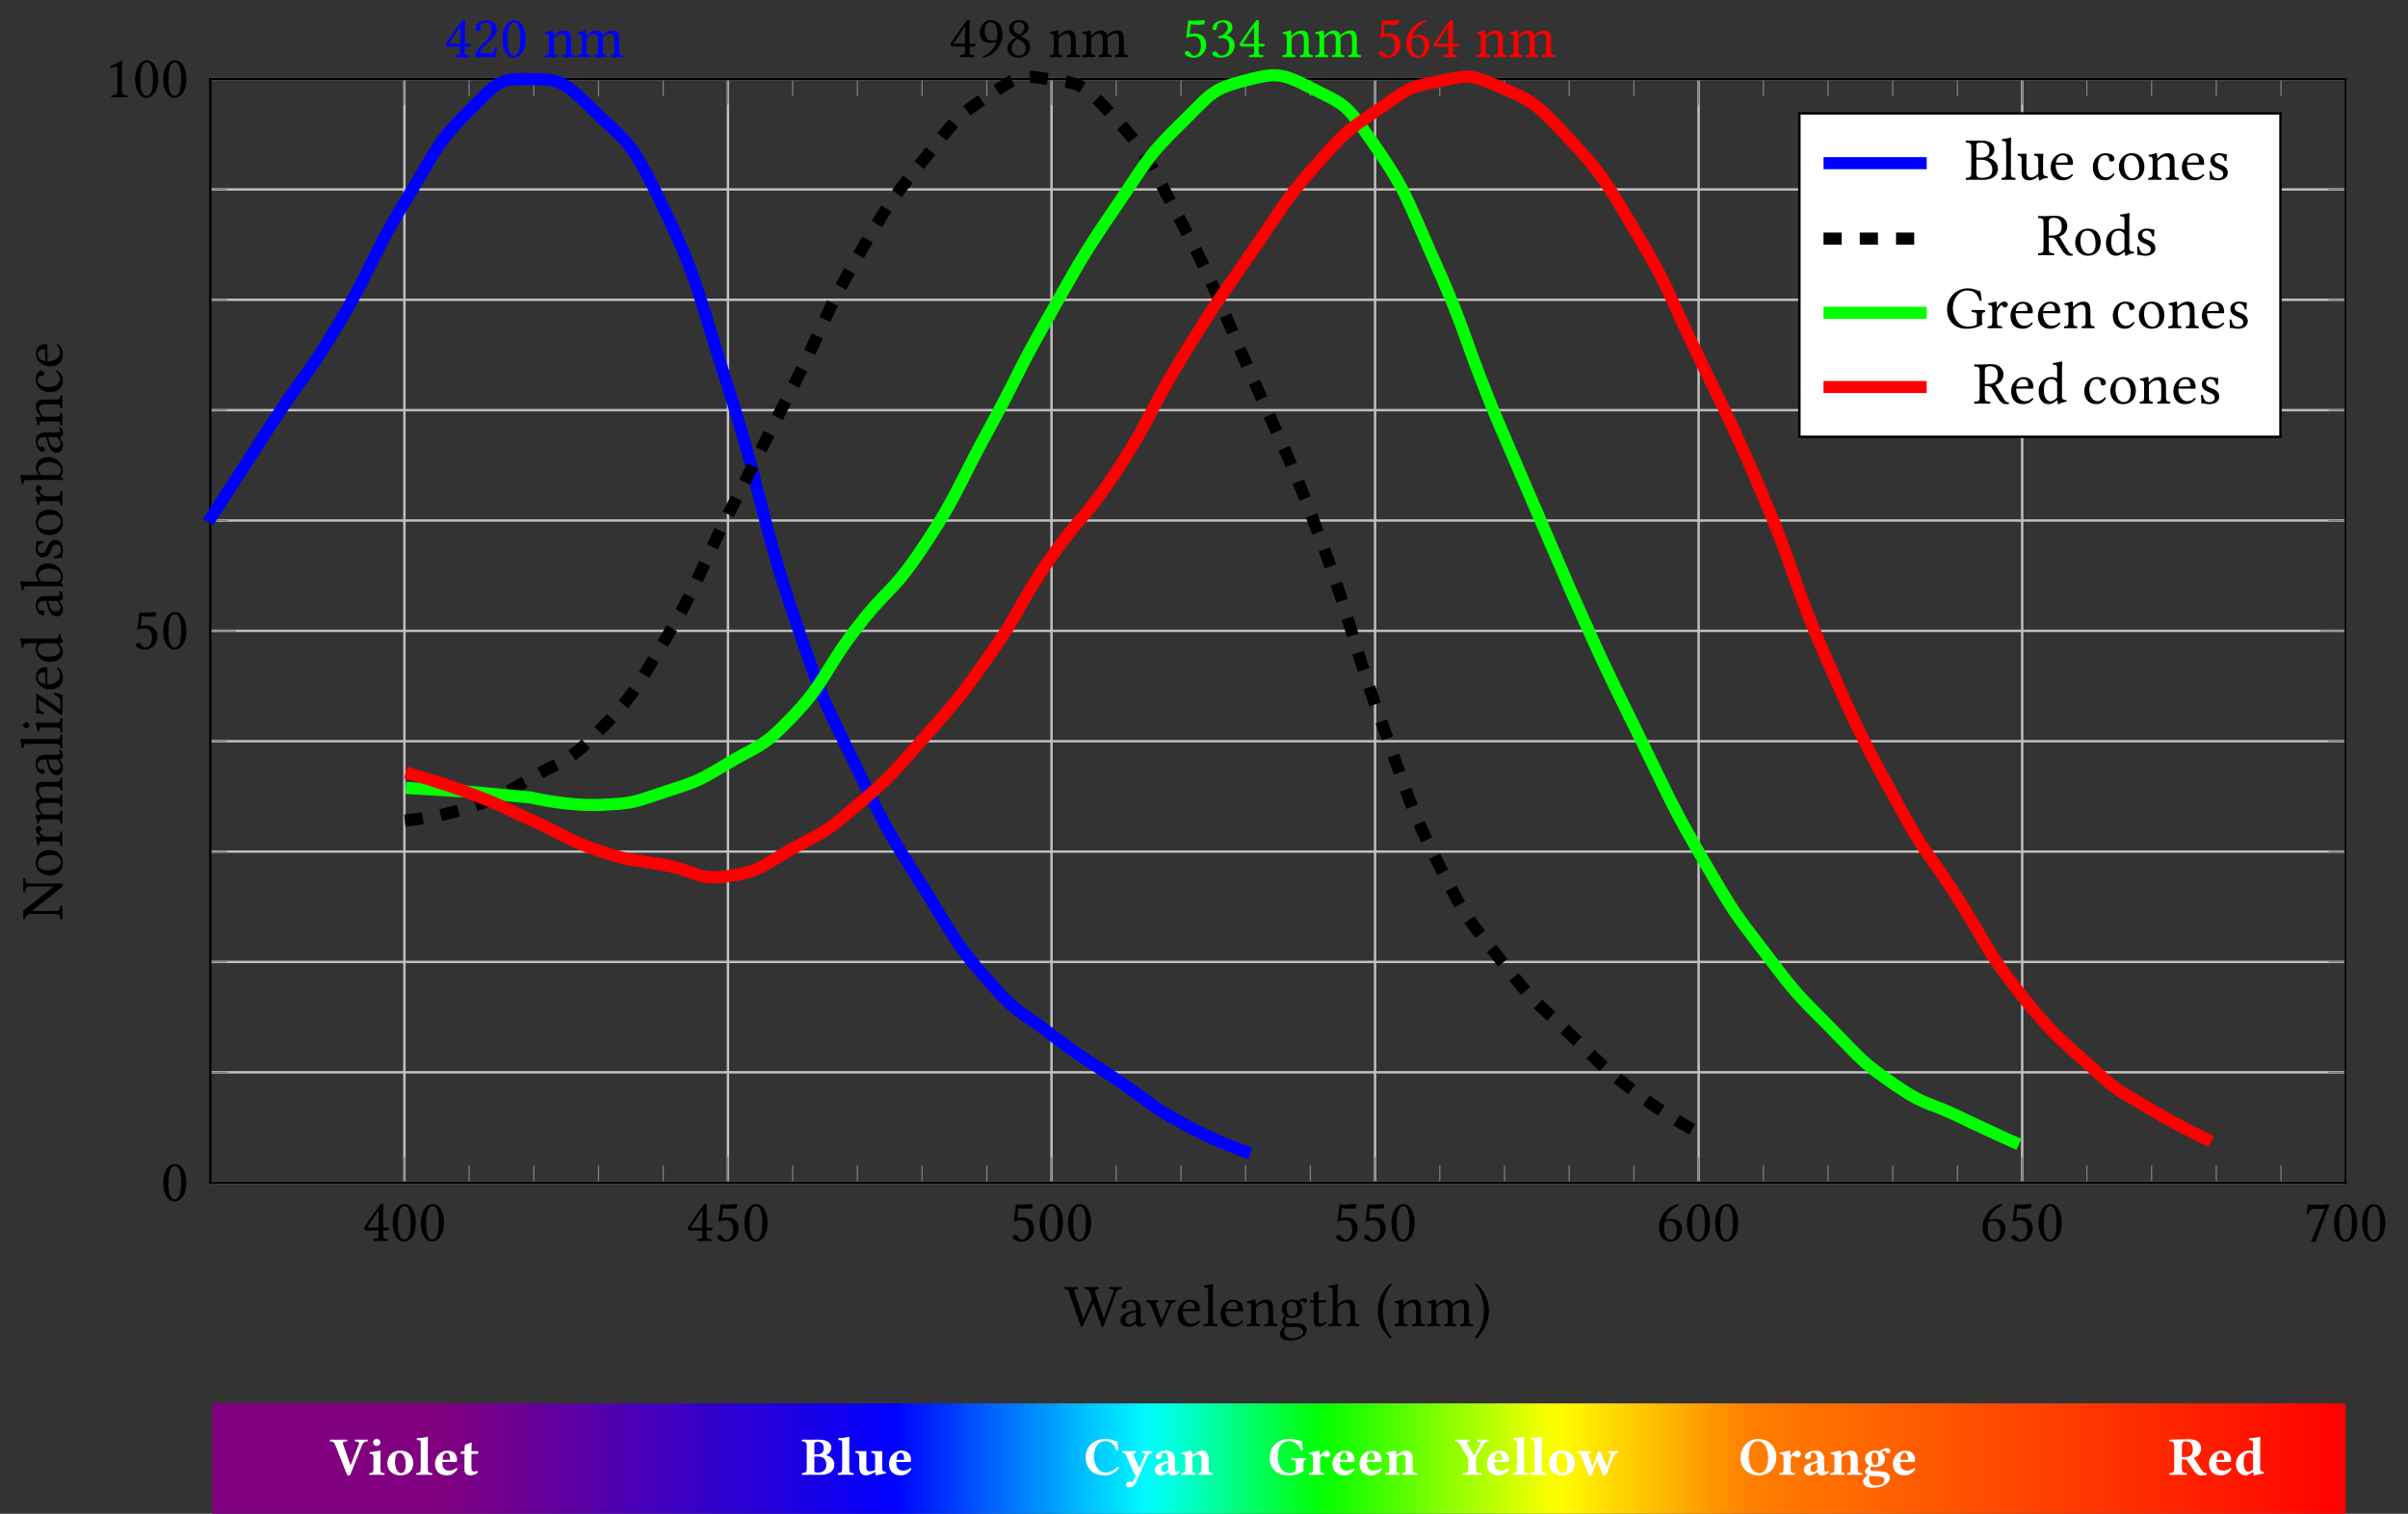 <svg xmlns="http://www.w3.org/2000/svg" xmlns:xlink="http://www.w3.org/1999/xlink" width="1058.52" height="665.488" viewBox="0 0 396.945 249.558" xmlns:v="https://vecta.io/nano"><rect x="0" y="0" width="396.945" height="249.558" fill="#333333" stroke="none"/><style><![CDATA[.B{overflow:visible}.C{stroke:none}.D{stroke-miterlimit:10}.E{fill:none}.F{stroke-width:1.993}.G{fill:rgb(0%,0%,0%)}.H{stroke:rgb(0%,0%,0%)}.I{stroke-width:.399}.J{stroke:rgb(0%,0%,100%)}.K{stroke-dasharray:2.989,2.989}.L{stroke:rgb(0%,100%,0%)}.M{stroke:rgb(100%,0%,0%)}.N{fill:rgb(100%,100%,100%)}]]></style><defs><symbol id="A" class="B"><path d="M4.281-2.187h-.828v-2.906l.031-.969-.031-.016h-.312c-.062 0-.125.063-.156.109-.625.766-1.781 2.406-2.703 3.828.031.156.094.422.391.422h2.031v.922c0 .453-.375.453-.812.484-.062.063-.062.266 0 .328L3.078 0l1.078.016c.063-.062.063-.266 0-.328-.484-.031-.703-.016-.703-.484v-.922h.688c.141 0 .297-.187.297-.312 0-.094-.047-.156-.156-.156zM2.703-5.047v2.859H.797l1.906-2.859zm0 0" class="C"/></symbol><symbol id="B" class="B"><path d="M2.266.094c.781 0 1.938-.766 1.938-3.109 0-.984-.234-1.844-.672-2.422-.266-.344-.687-.641-1.219-.641-.984 0-1.922 1.172-1.922 3.141 0 1.078.328 2.063.875 2.625.281.266.625.406 1 .406zm.047-5.828a.68.68 0 0 1 .453.172c.313.266.578 1.016.578 2.359 0 .906-.031 1.531-.172 2.047-.219.813-.703.906-.891.906-.922 0-1.031-1.703-1.031-2.578 0-2.453.609-2.906 1.063-2.906zm0 0" class="C"/></symbol><symbol id="C" class="B"><path d="M3.188-1.891c0 .953-.5 1.656-1.109 1.656-.375 0-.5-.25-.656-.453C1.297-.859 1.125-1 .922-1c-.187 0-.391.156-.391.359 0 .406.859.75 1.422.75 1.234 0 2.109-.922 2.109-2.172 0-.969-.656-1.828-1.781-1.828-.422 0-.797.078-.969.156L1.5-5.406c.375.047.688.094 1.172.094.297 0 .641-.016 1.047-.062l.156-.672-.062-.047-1.641.109c-.375 0-.719-.016-1.078-.047L.75-3.156c.531-.203.922-.25 1.281-.25.641 0 1.156.438 1.156 1.516zm0 0" class="C"/></symbol><symbol id="D" class="B"><path d="M1.438-3.422c.266-.906.906-1.906 2.234-2.406 0-.125-.047-.219-.125-.266-1 .297-1.625.719-2.187 1.375C.75-4 .438-3.094.438-2.312.438-.297 1.578.109 2.359.109c1.297 0 1.844-1.266 1.844-2.125s-.469-1.625-1.828-1.625a2.46 2.46 0 0 0-.937.219zm-.094.359c.328-.219.656-.234.828-.234.984 0 1.203.969 1.203 1.469 0 1.094-.422 1.594-.906 1.594-.641 0-1.203-.344-1.203-2.047 0-.234.016-.484.078-.781zm0 0" class="C"/></symbol><symbol id="E" class="B"><path d="M1.688-5.328h1.797L1.234.063l.078.063L2 .094l2.234-6.062-.172-.125c-.172.047-.391.109-.766.109H1.25c-.344 0-.328-.094-.5-.141-.031 0-.047 0-.047.031 0 .484-.109 1.078-.187 1.594.109.031.203.047.313.031.219-.797.547-.859.859-.859zm0 0" class="C"/></symbol><symbol id="F" class="B"><path d="M2.875-1.219v-3.453l.031-1.344c0-.047-.031-.047-.062-.047-.547.344-1.078.594-1.953 1 .016.109.063.203.141.266.469-.187.688-.25.875-.25.172 0 .203.234.203.578v3.25c0 .828-.281.875-.969.906-.062.063-.062.266 0 .328L2.516 0l1.219.016c.063-.062.063-.266 0-.328-.687-.031-.859-.078-.859-.906zm0 0" class="C"/></symbol><symbol id="G" class="B"><path d="M4.281-2.187h-.828v-2.906l.031-.969-.031-.016h-.312c-.062 0-.125.063-.156.109-.625.766-1.781 2.406-2.703 3.828.031.156.094.422.391.422h2.031v.922c0 .453-.375.453-.812.484-.062.063-.062.266 0 .328L3.078 0l1.078.016c.063-.062.063-.266 0-.328-.484-.031-.703-.016-.703-.484v-.922h.688c.141 0 .297-.187.297-.312 0-.094-.047-.156-.156-.156zM2.703-5.047v2.859H.797l1.906-2.859zm0 0" class="C"/></symbol><symbol id="H" class="B"><path d="M.609-4.672c0 .219.188.391.391.391.172 0 .469-.172.469-.391 0-.078-.016-.141-.031-.219-.016-.062-.078-.156-.078-.234 0-.25.25-.609.984-.609.359 0 .859.25.859 1.203 0 .641-.219 1.156-.812 1.766l-.734.719C.672-1.047.516-.562.516.016L1.344 0h1.75l.781.016a11.04 11.04 0 0 0 .234-1.578c-.062-.047-.187-.062-.297-.047-.156.719-.328.969-.687.969H1.344c0-.484.688-1.156.734-1.219l1.016-.969c.563-.547 1-.984 1-1.734 0-1.078-.891-1.516-1.687-1.516-1.109 0-1.797.813-1.797 1.406zm0 0" class="C"/></symbol><symbol id="I" class="B"><path d="M2.266.094c.781 0 1.938-.766 1.938-3.109 0-.984-.234-1.844-.672-2.422-.266-.344-.687-.641-1.219-.641-.984 0-1.922 1.172-1.922 3.141 0 1.078.328 2.063.875 2.625.281.266.625.406 1 .406zm.047-5.828a.68.68 0 0 1 .453.172c.313.266.578 1.016.578 2.359 0 .906-.031 1.531-.172 2.047-.219.813-.703.906-.891.906-.922 0-1.031-1.703-1.031-2.578 0-2.453.609-2.906 1.063-2.906zm0 0" class="C"/></symbol><symbol id="J" class="B"><path d="M1.828-3.562c-.047.063-.109.078-.109 0-.016-.281-.031-.672-.078-.766-.031-.047-.047-.078-.125-.078-.281.109-.531.203-1.219.297-.031.047 0 .219.016.266.531.063.641.109.641.688v1.938c0 .813-.094.859-.687.906-.062.063-.062.266 0 .328L1.359 0l1 .016c.047-.062.047-.266 0-.328-.516-.047-.609-.094-.609-.906v-1.625c0-.219.078-.344.156-.422.391-.375.828-.594 1.219-.594.203 0 .406.125.531.359.109.203.125.469.125.766v1.516c0 .813-.109.859-.625.906-.047.063-.047.266 0 .328L4.172 0l1.063.016c.047-.062.047-.266 0-.328-.562-.047-.672-.094-.672-.906v-1.484c0-.547-.031-1.031-.266-1.328-.172-.219-.484-.344-.828-.344-.484 0-1.047.125-1.641.813zm0 0" class="C"/></symbol><symbol id="K" class="B"><path d="M1.688-3.562c0-.312-.016-.672-.078-.766-.016-.047-.031-.078-.109-.078-.281.109-.547.203-1.234.297-.016.047 0 .219.031.266.531.063.641.109.641.688v1.938c0 .813-.125.875-.672.906-.062.063-.062.266 0 .328L1.328 0l1.016.016c.063-.062.063-.266 0-.328-.516-.047-.625-.094-.625-.906v-1.625a.56.56 0 0 1 .172-.422c.406-.391.766-.594 1.078-.594.375 0 .656.234.656.906v1.734c0 .813-.078.875-.609.906-.062.063-.062.266 0 .328L4.031 0 5 .016c.047-.062.047-.266 0-.328-.5-.031-.578-.094-.578-.906v-1.578l-.016-.406c.484-.531.922-.656 1.313-.656.375 0 .594.219.594.891v1.75c0 .813-.094.875-.609.906-.047.063-.047.266 0 .328L6.719 0 7.75.016c.047-.062.047-.266 0-.328-.547-.031-.641-.094-.641-.906v-1.578c0-.875-.156-1.578-1.031-1.578-.5 0-1.125.188-1.641.734-.031.031-.094.078-.109-.016-.094-.406-.484-.719-1-.719-.578 0-1.094.344-1.516.813-.047.047-.109.109-.125 0zm0 0" class="C"/></symbol><symbol id="L" class="B"><path d="M3.266-2.547c-.281.906-.906 1.906-2.234 2.406 0 .125.031.203.109.266C2.156-.172 2.766-.594 3.328-1.25c.625-.719.922-1.625.922-2.406 0-2.031-1.141-2.422-1.906-2.422C1.031-6.078.5-4.812.5-3.953s.453 1.625 1.813 1.625c.266 0 .641-.078.953-.219zm.078-.359c-.328.219-.656.219-.828.219-.969 0-1.187-.953-1.187-1.453 0-1.094.422-1.594.906-1.594.625 0 1.188.344 1.188 2.047 0 .219-.016.484-.078.781zm0 0" class="C"/></symbol><symbol id="M" class="B"><path d="M3.922-4.828c0-.719-.562-1.25-1.547-1.25-1.016 0-1.672.609-1.672 1.375 0 .563.281.969.875 1.344l.266.156c-.281.156-.562.328-.812.547-.406.359-.578.813-.578 1.203 0 1.016.719 1.547 1.781 1.547 1.297 0 1.938-.953 1.938-1.703 0-.578-.25-1.094-.766-1.406l-.719-.437c.469-.219 1.234-.75 1.234-1.375zM2.25-.25a1.12 1.12 0 0 1-1.125-1.203c0-.297.125-1 .984-1.562l.469.281c.625.375.875.844.875 1.313 0 1-.75 1.172-1.203 1.172zm.078-5.484c.656 0 .891.438.891.891 0 .531-.531.984-.797 1.188l-.312-.187c-.625-.406-.687-.734-.687-1.047 0-.469.313-.844.906-.844zm0 0" class="C"/></symbol><symbol id="N" class="B"><path d="M3.188-1.891c0 .953-.5 1.656-1.109 1.656-.375 0-.5-.25-.656-.453C1.297-.859 1.125-1 .922-1c-.187 0-.391.156-.391.359 0 .406.859.75 1.422.75 1.234 0 2.109-.922 2.109-2.172 0-.969-.656-1.828-1.781-1.828-.422 0-.797.078-.969.156L1.5-5.406c.375.047.688.094 1.172.094.297 0 .641-.016 1.047-.062l.156-.672-.062-.047-1.641.109c-.375 0-.719-.016-1.078-.047L.75-3.156c.531-.203.922-.25 1.281-.25.641 0 1.156.438 1.156 1.516zm0 0" class="C"/></symbol><symbol id="O" class="B"><path d="M2.141-5.734c.438 0 .828.266.828.906 0 .484-.578 1.266-1.562 1.406l.047.313c.172-.016.344-.016.484-.016.563 0 1.297.156 1.297 1.281C3.234-.516 2.359-.25 2-.25c-.5 0-.594-.234-.719-.406-.094-.141-.219-.266-.422-.266-.219 0-.422.188-.422.359 0 .391.844.656 1.438.656 1.188 0 2.234-.766 2.234-2.078 0-1.094-.812-1.469-1.391-1.578l-.016-.016c.813-.391 1.047-.797 1.047-1.328 0-.297-.078-.531-.312-.781-.219-.219-.562-.391-1.078-.391-1.469 0-1.891.953-1.891 1.281 0 .141.094.344.344.344.344 0 .391-.328.391-.516 0-.641.688-.766.938-.766zm0 0" class="C"/></symbol><symbol id="P" class="B"><path d="M1.438-3.422c.266-.906.906-1.906 2.234-2.406 0-.125-.047-.219-.125-.266-1 .297-1.625.719-2.187 1.375C.75-4 .438-3.094.438-2.312.438-.297 1.578.109 2.359.109c1.297 0 1.844-1.266 1.844-2.125s-.469-1.625-1.828-1.625a2.46 2.46 0 0 0-.937.219zm-.094.359c.328-.219.656-.234.828-.234.984 0 1.203.969 1.203 1.469 0 1.094-.422 1.594-.906 1.594-.641 0-1.203-.344-1.203-2.047 0-.234.016-.484.078-.781zm0 0" class="C"/></symbol><symbol id="Q" class="B"><path d="M8.078-5.625L6.516-1.312h-.031L5.109-5.516c-.172-.547.188-.578.516-.609.063-.062.063-.266 0-.328l-1.234.016c-.328 0-.687 0-1-.016-.062.063-.062.266 0 .328.531.031.75.344.844.609l.219.656c.047.109.078.219.078.297 0 .109-.016.188-.094.359L3.156-1.281l-.062-.016-1.453-4.406c-.109-.344.156-.391.5-.422.063-.062.063-.266 0-.328l-1.156.016c-.344 0-.641 0-.922-.016-.062.063-.062.266 0 .328.453.031.516.047.703.578L2.641-.156c.047.172.109.281.219.281.125 0 .188-.109.266-.281l1.484-3.328c.078-.203.109-.25.172-.25.031 0 .078.109.141.281L6.063-.156c.063.172.109.281.234.281.109 0 .172-.109.219-.266l2-5.375c.141-.344.313-.578.859-.609.063-.062.063-.266 0-.328l-.859.016c-.266 0-.703 0-1.094-.016-.062.063-.062.266 0 .328.406.031.797.063.656.5zm0 0" class="C"/></symbol><symbol id="R" class="B"><path d="M2.922-.484c.063.313.172.578.672.578.375 0 .734-.156.938-.359-.016-.125-.062-.219-.172-.266-.062.047-.234.156-.359.156-.297 0-.297-.391-.297-.844v-1.469c0-1.422-.781-1.687-1.516-1.687-.812 0-1.641.531-1.641 1.109 0 .234.125.359.344.359.297 0 .469-.219.469-.344 0-.062 0-.141-.031-.172 0-.031-.016-.094-.016-.203 0-.312.422-.422.797-.422.344 0 .813.172.813 1.297 0 .063-.031.109-.062.125L2-2.422C1.047-2.187.359-1.656.359-.984.359-.156.922.094 1.609.094c.359 0 .656-.078 1.094-.406l.203-.172zm0-1.844V-1c0 .125-.062.188-.141.25-.266.219-.594.438-.875.438a.69.69 0 0 1-.719-.703c0-.453.203-.906.953-1.094zm0 0" class="C"/></symbol><symbol id="S" class="B"><path d="M3.234-3.969c.547.047.609.156.391.672l-.797 1.953c-.172.391-.219.391-.375-.031l-.719-1.922c-.172-.484-.219-.594.313-.672.063-.062.063-.266 0-.328l-1.016.016c-.328 0-.625 0-.922-.016-.062.063-.062.266 0 .328.531.063.594.219.797.734L2.188-.094c.063.156.109.219.25.219.094 0 .172-.062.234-.234L4-3.234c.188-.437.297-.687.859-.734.063-.062.063-.266 0-.328-.203.016-.437.016-.703.016-.328 0-.672 0-.922-.016-.047.063-.047.266 0 .328zm0 0" class="C"/></symbol><symbol id="T" class="B"><path d="M3.844-.922c-.359.375-.656.531-1.234.531-.359 0-.781-.203-1.078-.719-.203-.328-.328-.781-.328-1.359l2.656.016c.125 0 .188-.062.188-.172 0-.828-.297-1.734-1.687-1.734-.859 0-1.984.828-1.984 2.344 0 .563.141 1.094.469 1.484s.797.625 1.516.625c.766 0 1.297-.344 1.703-.859-.031-.109-.094-.156-.219-.156zM1.234-2.812c.188-1.125.891-1.219 1.125-1.219.375 0 .828.219.828 1.047 0 .094-.031.141-.141.141zm0 0" class="C"/></symbol><symbol id="U" class="B"><path d="M.953-1.219c0 .828-.109.875-.719.906-.062.063-.062.266 0 .328L1.344 0l1.109.016c.063-.062.063-.266 0-.328-.609-.031-.719-.078-.719-.906v-4.594l.047-1.047c0-.062-.047-.094-.141-.094-.25.094-1 .234-1.391.266-.016.078 0 .234.063.297.578.047.641.078.641.813zm0 0" class="C"/></symbol><symbol id="V" class="B"><path d="M4.422-3.859c.188 0 .375-.172.375-.375 0-.219-.187-.375-.453-.375a1.4 1.4 0 0 0-1 .516c-.125-.078-.453-.281-1.047-.281-.875 0-1.703.594-1.703 1.516 0 .531.25.844.516 1.109-.266.25-.437.672-.437 1.016 0 .359.203.641.469.766C.594.344.313.813.313 1.234c0 .875.828 1.141 1.594 1.141 1.344 0 2.797-.656 2.797-1.734 0-.312-.141-.562-.437-.797-.391-.328-1.078-.328-1.453-.328-.187 0-.437.016-.672.047-.141.016-.25.016-.297.016-.281 0-.641-.141-.641-.562a.98.98 0 0 1 .188-.578c.234.141.516.203.906.203.875 0 1.688-.547 1.688-1.516a1.32 1.32 0 0 0-.437-1.047c.078-.094.266-.234.406-.234.063 0 .141.031.188.125.047.078.172.172.281.172zM1.313.094c.109.031.266.063.406.063l.719-.031c.5 0 .922 0 1.219.172.375.219.5.344.5.609C4.156 1.625 3.094 2 2.203 2 1.844 2 1 1.719 1 1.031c0-.328.031-.578.313-.937zm1.875-2.875c0 .922-.469 1.109-.844 1.109-.844 0-.922-.703-.922-1.344 0-.687.25-1.047.797-1.047.625 0 .969.453.969 1.281zm0 0" class="C"/></symbol><symbol id="W" class="B"><path d="M.422-4.281c-.125 0-.172.125-.172.203v.125c0 .063.016.063.047.063h.594v3c0 .719.313.984.766.984S2.609-.125 3-.562c-.016-.094-.078-.156-.172-.172A1.36 1.36 0 0 1 2-.453c-.266 0-.328-.297-.328-.906v-2.531h1.047c.094 0 .234-.031.234-.125v-.203c0-.031-.031-.062-.078-.062H1.672v-.391l.047-1.047c0-.047-.031-.078-.078-.078a.53.53 0 0 0-.219.078c-.109.063-.219.109-.344.141-.125.047-.219.078-.219.141 0 .125.031.047.031 1.156zm0 0" class="C"/></symbol><symbol id="X" class="B"><path d="M1.672-2.844c0-.219.078-.344.156-.422.391-.375.891-.594 1.281-.594.203 0 .406.125.531.359.094.203.125.469.125.766v1.516c0 .813-.109.859-.625.906-.047.063-.047.266 0 .328L4.156 0l1.063.016c.047-.062.047-.266 0-.328-.562-.047-.672-.094-.672-.906v-1.484c0-.547-.047-1.031-.266-1.328-.172-.219-.484-.344-.828-.344-.5 0-1.094.125-1.703.813l-.016.016c-.031.031-.078.094-.078-.016l.016-2.25.031-1.047c0-.062-.031-.094-.125-.094-.25.094-1 .234-1.406.266-.016.078 0 .234.063.297h.094c.438.031.547.031.547.813v4.359c0 .828-.125.875-.703.906-.047.063-.047.266 0 .328L1.281 0l.984.016c.063-.062.063-.266 0-.328-.516-.031-.594-.078-.594-.906zm0 0" class="C"/></symbol><symbol id="Y" class="B"><path d="M.438-2.516c0 .453.047 2.75 2.109 4.547.109-.016.188-.094.219-.172-.328-.375-1.5-1.75-1.5-4.375s1.172-4 1.5-4.359c-.031-.094-.109-.156-.219-.172C1.359-6.031.438-4.359.438-2.516zm0 0" class="C"/></symbol><symbol id="Z" class="B"><path d="M2.531-2.516c0-.437-.031-2.75-2.109-4.547-.109.031-.187.094-.219.172.328.375 1.5 1.75 1.5 4.375s-1.172 4-1.5 4.359c.031.094.109.172.219.188C1.609 1 2.531-.656 2.531-2.516zm0 0" class="C"/></symbol><symbol id="a" class="B"><path d="M1.469-6.437c-.359 0-.891 0-1.281-.016-.062.063-.062.266 0 .328.703.031.875.078.875.906v4c0 .828-.172.875-.875.906-.062.063-.062.266 0 .328L1.484 0l1.453.016c1.984 0 2.516-1 2.516-1.844 0-.969-.672-1.516-1.531-1.766v-.016c.5-.25.938-.766.938-1.312 0-.656-.281-1.531-2.141-1.531l-1.25.016zm.438 3.125h.688c1.359 0 1.938.766 1.938 1.672 0 .719-.281 1.328-1.797 1.328-.703 0-.828-.25-.828-.859zm0-2.172c0-.531 0-.625.859-.625.563 0 1.297.297 1.297 1.313 0 .844-.594 1.141-1.422 1.141h-.734zm0 0" class="C"/></symbol><symbol id="b" class="B"><path d="M2.156.094c.391 0 .859-.187 1.359-.594.047-.031.141-.062.141.016a6.57 6.57 0 0 0 .109.578c.078.031.125.031.188 0 .219-.172.578-.328 1.188-.391a.27.27 0 0 0 0-.266c-.641-.062-.734-.25-.734-.734v-1.906l.047-1.031c0-.031-.031-.062-.094-.062-.047.016-.187.016-.344.016-.312 0-.672 0-1.016-.016-.062.063-.062.266 0 .328.484.031.625.156.625.813v1.922a.42.42 0 0 1-.172.391c-.359.313-.734.469-.984.469-.312 0-.797-.141-.797-1.016v-1.812l.031-1.031c0-.031-.031-.062-.078-.062-.047.016-.203.016-.344.016-.328 0-.687 0-1.016-.016-.062.063-.062.266 0 .328.469.047.609.156.609.797v1.922c0 .688.297 1.344 1.281 1.344zm0 0" class="C"/></symbol><symbol id="c" class="B"><path d="M3.969-.906c-.047-.094-.125-.125-.203-.141-.344.438-.781.656-1.203.656-.734 0-1.344-.734-1.344-1.906 0-1.094.484-1.75 1.141-1.75.594 0 .672.344.719.703.016.266.156.359.375.359.203 0 .484-.141.484-.437 0-.562-.562-.953-1.531-.953-.984 0-2.031.891-2.031 2.297 0 1.297.719 2.172 1.969 2.172.594 0 1.125-.187 1.625-1zm0 0" class="C"/></symbol><symbol id="d" class="B"><path d="M.406-2.047C.406-1.031 1.094.094 2.5.094c.641 0 1.125-.219 1.469-.547.453-.437.641-1.078.641-1.687 0-1.031-.562-2.234-2.094-2.234-.656 0-1.187.266-1.562.703-.359.422-.547 1-.547 1.625zm1.969-1.984c.859 0 1.391.781 1.391 2.219 0 1.25-.656 1.563-1.125 1.563-1.031 0-1.375-1.25-1.375-2.016 0-.875.203-1.766 1.109-1.766zm0 0" class="C"/></symbol><symbol id="e" class="B"><path d="M.484-1.375L.547 0l.25-.031A.89.89 0 0 1 1-.016a3.06 3.06 0 0 0 .906.109c.563 0 1.578-.266 1.578-1.25 0-.672-.484-1.078-1.156-1.328-.609-.234-1-.375-1-.922 0-.406.359-.641.703-.641.219 0 .797.078.922.922.063.063.25.047.313 0l.063-1.062c-.312-.047-.781-.187-1.297-.187-.75 0-1.406.484-1.406 1.109 0 .734.328 1.047 1.094 1.359.828.344 1.016.547 1.016.984 0 .484-.484.688-.844.688-.391 0-.609-.125-.719-.234-.219-.234-.328-.672-.391-.922-.047-.062-.25-.047-.297.016zm0 0" class="C"/></symbol><symbol id="f" class="B"><path d="M1.891-1.219v-1.687c.828 0 1.016.156 1.156.391L4.109-.781c.297.469.719.875 1.328.875.141 0 .313-.016.422-.062.031-.078.016-.156-.016-.234-.453 0-.703-.344-.953-.781L3.625-3.078c.438-.125 1.328-.656 1.328-1.703 0-.5-.172-.906-.531-1.234-.469-.453-1.094-.484-1.719-.484l-1.25.063c-.344 0-.812 0-1.281-.016-.062.063-.062.266 0 .328.703.031.859.078.859.906v4c0 .828-.156.875-.859.906-.062.063-.062.266 0 .328L1.469 0 2.75.016c.063-.062.063-.266 0-.328-.703-.031-.859-.078-.859-.906zm.828-4.937c.594 0 1.313.219 1.313 1.391 0 1.25-.703 1.531-1.672 1.531h-.469v-2.281c0-.297.109-.641.828-.641zm0 0" class="C"/></symbol><symbol id="g" class="B"><path d="M3.328-.5c.047-.031.141-.062.156.016a8.16 8.16 0 0 0 .109.578c.078.031.125.031.188 0C4-.078 4.344-.234 4.953-.297c.063-.062.063-.219 0-.266-.641-.062-.719-.25-.719-.734v-4.516l.031-1.047c0-.062-.031-.094-.125-.094-.25.094-1 .234-1.406.266-.016.078 0 .234.063.297h.094c.438.031.547.031.547.813v1.281c0 .063-.016.094-.094.094-.031 0-.437-.172-.766-.172-.672 0-1.109.219-1.5.594-.437.438-.687 1.016-.687 1.75C.391-.797 1 .094 2.078.094c.391 0 .766-.187 1.25-.594zm.109-.734c0 .188-.016.266-.156.391-.375.313-.687.469-.937.469-.547 0-1.094-.578-1.094-1.828 0-.719.141-1.109.281-1.328a1.06 1.06 0 0 1 .938-.5.99.99 0 0 1 .797.359c.141.156.172.234.172.547zm0 0" class="C"/></symbol><symbol id="h" class="B"><path d="M3.766-6.562c-1.672 0-3.391 1.313-3.391 3.5C.375-1.266 1.609.094 3.516.094c1.172 0 2.094-.25 2.781-.828-.109-.078-.172-.156-.172-.266v-1.156c0-.359.172-.453.469-.484a.37.37 0 0 0 0-.359l-.891.016c-.328 0-.797 0-1.234-.016a.37.37 0 0 0 0 .359c.547.031.813.078.813.484v1.516c-.344.328-1 .375-1.547.375-1.578 0-2.406-1.672-2.406-3 0-1.734 1.141-2.937 2.297-2.937 1.438 0 1.844.828 2.109 1.688.109.016.219-.016.328-.062-.016-.422-.078-.812-.234-1.531-.594-.094-.969-.453-2.062-.453zm0 0" class="C"/></symbol><symbol id="i" class="B"><path d="M1.75-3.562c-.016-.406-.031-.672-.078-.766-.016-.047-.031-.078-.109-.078-.281.109-.547.203-1.234.297-.016.047 0 .219.016.266.547.063.656.109.656.688v1.938c0 .828-.125.875-.734.906-.062.063-.062.266 0 .328L1.391 0l1.219.016c.047-.062.047-.266 0-.328-.703-.047-.828-.078-.828-.906v-1.391c0-.25.125-.484.25-.656.109-.156.328-.5.453-.5.094 0 .172.031.25.141.078.094.203.219.359.219.25 0 .469-.25.469-.484 0-.203-.172-.484-.594-.484-.469 0-.875.438-1.109.828-.062.109-.109.031-.109-.016zm0 0" class="C"/></symbol><symbol id="j" class="B"><path d="M5.328-4.875c.219-.531.5-.594.891-.625.063-.047.063-.25 0-.297l-.844.016c-.359 0-.859-.016-1.187-.016-.047.047-.047.25 0 .297.344.031.75.078.625.422l-1.25 3.188-.141.359-.141-.406-1.109-3.203c-.094-.297.234-.328.656-.359.063-.047.063-.25 0-.297l-1.578.016c-.359 0-.859-.016-1.203-.016C0-5.75 0-5.547.047-5.5c.359.031.656.078.813.484L2.813-.094c.063.141.172.203.297.203a.31.31 0 0 0 .313-.203zm0 0" class="C"/></symbol><symbol id="k" class="B"><path d="M2.078-1.094v-1.781l.031-.953c0-.094-.078-.156-.203-.156-.25.094-.969.172-1.594.25a.95.95 0 0 0 .016.297c.5.031.594.109.594.625v1.719c0 .75-.109.766-.656.813-.047.047-.047.25 0 .297L1.5 0l1.219.016c.063-.047.063-.25 0-.297-.547-.047-.641-.062-.641-.812zM.875-5.344c0 .297.203.594.563.594.406 0 .641-.328.641-.562 0-.266-.203-.594-.578-.594-.422 0-.625.297-.625.563zm0 0" class="C"/></symbol><symbol id="l" class="B"><path d="M.328-1.859c0 1.172.938 1.953 2.141 1.953.641 0 1.156-.187 1.531-.516.453-.406.609-1.016.609-1.516 0-1.172-.797-2.047-2.141-2.047-.734 0-1.297.266-1.641.672-.344.391-.5.922-.5 1.453zm2-1.75c.609 0 1.031.734 1.031 1.953 0 1.078-.422 1.375-.75 1.375-.734 0-1.016-1.109-1.016-1.766 0-.828.141-1.562.734-1.562zm0 0" class="C"/></symbol><symbol id="m" class="B"><path d="M.891-1.141c0 .75-.141.828-.687.859-.047.047-.047.25 0 .297L1.484 0 2.75.016c.063-.047.063-.25 0-.297-.547-.031-.687-.109-.687-.859v-4.094l.031-.906c0-.078-.062-.125-.141-.125-.344.109-1.062.219-1.687.234-.031.109-.031.203.016.297.578.047.609.047.609.672zm0 0" class="C"/></symbol><symbol id="n" class="B"><path d="M3.859-1.156c-.359.375-.844.469-1.187.469-.703 0-1.125-.391-1.125-1.281v-.141h2.156c.219 0 .266-.156.266-.281 0-.75-.297-1.594-1.625-1.594-.937 0-2.016.844-2.016 2.203 0 .531.188 1.078.578 1.422.344.313.781.453 1.422.453.609 0 1.219-.312 1.672-.969 0-.125-.047-.281-.141-.281zM1.594-2.469c0-.312.047-.656.172-.828.141-.219.391-.312.484-.312.25 0 .578.234.578.953 0 .063 0 .172-.016.188zm0 0" class="C"/></symbol><symbol id="o" class="B"><path d="M.563-3.891a.6.6 0 0 0-.375.125v.266c0 .047.016.063.047.063h.578l-.016 2.5c0 .313.078.609.266.781.203.172.531.25.734.25.5 0 1.047-.25 1.219-.5 0-.109-.047-.172-.156-.25-.109.078-.344.125-.516.125-.187 0-.391-.156-.391-.609v-2.297h.906c.078 0 .203-.047.203-.125v-.281c0-.031-.016-.047-.062-.047H1.953v-.312l.047-1c0-.062-.031-.094-.078-.094-.062 0-.391.109-.531.172-.156.063-.406.109-.469.188s-.109.328-.109 1.047zm0 0" class="C"/></symbol><symbol id="p" class="B"><path d="M1.547-5.781c-.359 0-1.375-.016-1.375-.016-.094.047-.094.25 0 .297.484.031.75.063.75.813v3.594c0 .75-.266.781-.75.813-.094.047-.094.25 0 .297L1.547 0l1.469.016c1.844 0 2.438-.766 2.438-1.687 0-.781-.391-1.297-1.344-1.547v-.016c.484-.219.859-.719.859-1.172 0-.609-.328-1.391-2.141-1.391l-1.281.016zM2.172-3h.641c.922 0 1.328.547 1.328 1.328 0 .531-.187 1.313-1.375 1.313-.547 0-.594-.141-.594-.391zm0-2.047c0-.25.047-.375.625-.375.406 0 .922.156.922 1.031 0 .719-.406 1.016-1.047 1.016h-.5zm0 0" class="C"/></symbol><symbol id="q" class="B"><path d="M4.578-1.187V-2.75l.016-.859c0-.156-.031-.25-.094-.297l-.516.016c-.25 0-.828-.016-1.172-.016-.062.047-.062.25 0 .297.453.047.594.109.594.859v1.672c0 .078 0 .172.016.266-.375.219-.672.234-.828.234-.359 0-.625-.047-.625-.672v-1.5l.016-.859c0-.156-.031-.25-.094-.297l-.516.016c-.453 0-.797-.016-1.172-.016-.062.047-.062.25 0 .297.406.016.594.109.594.859v1.406c0 .953.375 1.438 1.156 1.438.313 0 .969-.266 1.484-.547l.047.391c0 .109.078.156.203.156.328-.094.875-.219 1.484-.297A.95.95 0 0 0 5.156-.5c-.484-.031-.578-.187-.578-.687zm0 0" class="C"/></symbol><symbol id="r" class="B"><path d="M3.563.094c.875 0 1.672-.422 2.281-1.219a.47.47 0 0 0-.297-.187c-.641.703-1.375.938-2 .938C2.516-.375 1.688-1.594 1.688-3c0-1.391.719-2.531 1.781-2.531 1.234 0 1.641.703 1.875 1.469a.57.57 0 0 0 .391-.047L5.531-5.5c-.453-.047-.859-.406-1.969-.406-1.75 0-3.234 1.109-3.234 3.078C.328-1.984.703-1 1.422-.469c.563.406 1.266.563 2.141.563zm0 0" class="C"/></symbol><symbol id="s" class="B"><path d="M2.172 1.5c.141-.25.281-.562.391-.844l1.625-3.703c.125-.25.391-.531.734-.562.047-.047.047-.25 0-.297l-.641.016c-.312 0-.625-.016-.953-.016-.047.047-.047.25 0 .297.281.031.578.078.438.406l-.937 2.063c0 .016 0 0-.016-.016l-.828-1.875c-.016-.016-.016-.016-.016-.031-.156-.344-.219-.5.313-.547.047-.047.047-.25 0-.297l-1.203.016c-.297 0-.812-.016-.984-.016-.062.047-.062.25 0 .297.391.047.469.109.703.672L1.953-.281a.68.68 0 0 0 .094.109c.109.156.219.297.156.422l-.219.5c-.109.266-.219.438-.469.438-.156 0-.187-.047-.312-.047-.344 0-.547.234-.547.422 0 .109.031.266.109.359a.54.54 0 0 0 .359.156c.109 0 .375-.031.5-.094.203-.078.453-.297.547-.484zm0 0" class="C"/></symbol><symbol id="t" class="B"><path d="M2.641-.437c.063.359.313.531.703.531.5 0 .844-.187 1.172-.5-.016-.109-.047-.187-.156-.25a.57.57 0 0 1-.375.125c-.203 0-.25-.172-.25-.609l.016-1.297c0-1.281-.797-1.547-1.531-1.547-.656 0-1.656.375-1.656.969 0 .25.094.453.453.453.328 0 .547-.203.547-.422 0-.031 0-.094-.016-.141-.016-.094-.031-.187-.016-.281s.078-.203.375-.203c.375 0 .688.172.688 1.297L2-2.109c-.937.281-1.609.547-1.609 1.25 0 .625.344.953 1.125.953.266 0 .781-.297 1.078-.531zm-.047-1.516v1.188c-.219.172-.437.313-.609.313-.375 0-.516-.25-.516-.531 0-.328.031-.609.672-.812zm0 0" class="C"/></symbol><symbol id="u" class="B"><path d="M2.047-1.094v-1.797c.359-.25.719-.422.875-.422.359 0 .625.156.625.672v1.5c0 .75-.141.828-.5.859-.062.047-.062.25 0 .297L4.141 0l1.266.016c.063-.047.063-.25 0-.297-.547-.031-.687-.109-.687-.859v-1.406c0-.984-.422-1.437-1.187-1.437-.359 0-1 .391-1.5.734-.016-.312-.062-.578-.062-.578 0-.109-.078-.156-.203-.156-.328.094-.875.219-1.484.297a.83.83 0 0 0 .016.281c.5.047.578.125.578.641v1.672c0 .75-.094.766-.641.813-.062.047-.062.25 0 .297L1.469 0l1.047.016c.047-.047.047-.25 0-.297-.375-.047-.469-.062-.469-.812zm0 0" class="C"/></symbol><symbol id="v" class="B"><path d="M3.547-5.906c-.891 0-1.687.281-2.297.844C.641-4.531.297-3.719.297-2.75c0 .797.328 1.641.938 2.156.563.484 1.281.688 2.219.688 1 0 1.969-.312 2.547-.797-.094-.078-.141-.156-.141-.25V-2c0-.312.141-.406.391-.437.063-.047.063-.266 0-.328l-1.016.016c-.328 0-.922 0-1.328-.016-.047.063-.047.281 0 .328.469.047.703.078.703.438v1.344c-.281.281-.5.375-.953.375-1.516 0-2-1.469-2-2.656 0-.766.109-1.469.438-1.922a1.6 1.6 0 0 1 1.328-.672c1.156 0 1.75.703 1.984 1.469.141.016.281 0 .391-.047-.078-.391-.125-.828-.187-1.484-.469 0-.953-.312-2.062-.312zm0 0" class="C"/></symbol><symbol id="w" class="B"><path d="M2.047-2.406c0-.312.094-.453.219-.594.063-.078.141-.141.281-.141.078 0 .172.078.25.156.063.078.219.156.422.156.266 0 .516-.281.516-.656 0-.234-.266-.5-.594-.5-.312 0-.656.266-1.062.859h-.047l-.062-.703c0-.078-.078-.156-.203-.156-.422.109-.891.234-1.484.297-.016.063 0 .219.016.281.5.047.578.125.578.641v1.672c0 .75-.094.766-.641.813-.062.047-.062.25 0 .297L1.469 0l1.219.016c.063-.047.063-.25 0-.297-.547-.047-.641-.062-.641-.812zm0 0" class="C"/></symbol><symbol id="x" class="B"><path d="M3.469-1.094v-1.312c0-.359.031-.547.156-.734l1.141-1.922c.219-.344.375-.406.781-.437.063-.047.063-.25 0-.297l-.828.016c-.203 0-.641-.016-1-.016-.047.047-.047.25 0 .297.391.031.609.172.453.438l-.922 1.75c-.062.109-.125.109-.203-.031L2.109-5c-.187-.344-.187-.469.328-.5.047-.047.047-.25 0-.297l-1.125.016c-.344 0-1-.016-1.266-.016-.062.047-.047.25 0 .297.391.031.547.094.844.594l1.141 1.922c.172.266.188.328.188.656v1.234c0 .75-.156.781-.875.813-.047.047-.047.25 0 .297L2.922 0l1.422.016c.047-.047.047-.25 0-.297-.719-.031-.875-.062-.875-.812zm0 0" class="C"/></symbol><symbol id="y" class="B"><path d="M4.328-2.969l-.281-.828a2.67 2.67 0 0 1-.5 0l-.859 2.359c-.031.063-.062.078-.094 0l-.516-1.531c0-.031-.016-.047-.031-.078-.125-.375-.172-.516.359-.562.047-.047.047-.25 0-.297l-1.172.016c-.312 0-.781-.016-1.109-.016-.047.047-.047.25 0 .297.516.063.547.234.719.688L1.938-.078c.063.172.172.188.297.188.094 0 .266-.016.328-.203l.844-2.219.859 2.234c.063.156.234.188.359.188.078 0 .234-.031.313-.203l1.094-2.734c.156-.391.313-.734.813-.781.047-.047.047-.25 0-.297l-.594.016c-.328 0-.719-.016-1.047-.016-.062.047-.062.25 0 .297.484.047.531.266.359.719l-.516 1.406c-.047.109-.094.109-.125.016zm0 0" class="C"/></symbol><symbol id="z" class="B"><path d="M6.219-2.953c0-1.781-1.328-2.953-2.969-2.953a2.81 2.81 0 0 0-2.187 1.016C.594-4.344.328-3.594.328-2.766.328-1 1.734.094 3.266.094c.922 0 1.672-.328 2.188-.891.5-.547.766-1.281.766-2.156zM3.141-5.531c.969 0 1.734.953 1.734 2.766 0 1.484-.531 2.484-1.437 2.484-.984 0-1.75-.984-1.75-2.672 0-1.828.656-2.578 1.453-2.578zm0 0" class="C"/></symbol><symbol id="AA" class="B"><path d="M4.188-3.531c.25 0 .391-.109.391-.437 0-.172-.234-.437-.562-.437-.406 0-.922.297-1.187.531-.156-.094-.344-.109-.75-.109-.391 0-.766.094-1.062.297-.359.219-.609.578-.609 1.031 0 .438.266.922.703 1.156-.281.234-.719.703-.719.891a.6.6 0 0 0 .125.406c.078.125.188.203.359.25C.5.281.094.797.094.953c0 .328.109.719.359.891.344.234.938.297 1.375.297C3.063 2.141 4.5 1.484 4.5.5c0-.187-.094-.578-.453-.828-.359-.234-1.703-.297-2.359-.297-.156 0-.406-.016-.406-.375 0-.141.094-.266.141-.375.188.094.375.094.656.094.453 0 .875-.109 1.172-.375.266-.234.438-.547.438-.953 0-.5-.25-.828-.547-1.078.063-.094.359-.266.453-.266.078 0 .141.063.172.109a.47.47 0 0 0 .422.313zM1.563.219c.703 0 2.031.031 2.031.5 0 .328-.156.703-.453.859-.266.156-.734.188-1.062.188-.594 0-1-.453-1-.906 0-.297 0-.516.094-.687.094.031.203.047.391.047zm1.031-2.797c0 .859-.25.969-.484.969-.547 0-.625-.672-.625-1.125 0-.672.172-.906.516-.906.422 0 .594.344.594 1.063zm0 0" class="C"/></symbol><symbol id="AB" class="B"><path d="M3.25-5.859l-2.969.063c-.094.047-.094.25 0 .297.484.031.734.063.734.813v3.594c0 .75-.25.781-.734.813-.094.047-.094.25 0 .297L1.656 0l1.359.016c.094-.047.094-.25 0-.297-.484-.031-.734-.062-.734-.812v-1.437c.703 0 .781.063.906.266L4.25-.703c.266.391.641.797 1.172.797.359 0 .828-.031.922-.078.031-.062.031-.234-.016-.297-.406 0-.609-.219-.859-.594L4.25-2.766c.484-.187 1.188-.656 1.188-1.578a1.4 1.4 0 0 0-.687-1.219c-.344-.203-.828-.297-1.5-.297zm.828 1.672c0 1.109-.656 1.266-1.422 1.266h-.375v-1.781c0-.609.203-.797.672-.797.531 0 1.125.219 1.125 1.313zm0 0" class="C"/></symbol><symbol id="AC" class="B"><path d="M3.188-.437l.031.375c.016.109.078.156.203.156a10.96 10.96 0 0 1 1.5-.297c.016-.062 0-.234-.031-.297-.484-.031-.578-.187-.578-.687v-4.047l.031-.906c0-.078-.062-.125-.141-.125-.344.109-1.062.219-1.687.234a.52.52 0 0 0 .016.313c.578.047.609.047.609.672v1.156c-.156-.047-.375-.094-.641-.094A2.24 2.24 0 0 0 .328-1.781c0 .531.188 1.156.625 1.5.328.25.547.375 1.063.375.234 0 .906-.406 1.094-.531zm-.031-.422C2.969-.703 2.5-.5 2.391-.5c-.453 0-.797-.5-.797-1.547 0-.484.047-.891.219-1.172.156-.25.391-.391.656-.391.234 0 .469.031.672.328v2.203a.96.96 0 0 0 .016.219zm0 0" class="C"/></symbol><symbol id="AD" class="B"><path d="M-5.109-5.547h3.266c.188 0 .297 0 .297.078 0 .031-.172.188-.547.469l-4.344 3.422-.016 1.344c.063.063.266.063.328 0 .031-.422.391-.719.641-.781h4.156c.891 0 .953.172 1.016.859.063.063.266.063.328 0L0-1.266.016-2.375c-.062-.062-.266-.062-.328 0-.062.703-.109.875-1.016.875h-3.047c-.344 0-.484 0-.484-.078 0-.062.109-.172.328-.344l4.391-3.484c.156-.109.234-.234.234-.391 0-.141-.109-.234-.297-.234h-4.906c-.875 0-.937-.172-1.016-.859-.062-.062-.266-.062-.328 0l.016 1.109-.016 1.109c.063.063.266.063.328 0 .078-.703.109-.875 1.016-.875zm0 0" class="C"/></symbol><symbol id="AE" class="B"><path d="M-2.047-.406C-1.031-.406.094-1.094.094-2.5c0-.641-.219-1.125-.547-1.469-.437-.453-1.078-.641-1.687-.641-1.031 0-2.234.563-2.234 2.094 0 .656.266 1.188.703 1.563.422.359 1 .547 1.625.547zm-1.984-1.969c0-.859.781-1.391 2.219-1.391 1.25 0 1.563.656 1.563 1.125 0 1.031-1.25 1.375-2.016 1.375-.875 0-1.766-.203-1.766-1.109zm0 0" class="C"/></symbol><symbol id="AF" class="B"><path d="M-3.562-1.75c-.406.016-.672.031-.766.078-.047.016-.078.031-.078.109.109.281.203.547.297 1.234.047.016.219 0 .266-.016.063-.547.109-.656.688-.656h1.938c.828 0 .875.125.906.734.063.063.266.063.328 0L0-1.391.016-2.609c-.062-.047-.266-.047-.328 0-.047.703-.078.828-.906.828h-1.391c-.25 0-.484-.125-.656-.25-.156-.109-.5-.328-.5-.453 0-.094.031-.172.141-.25.094-.078.219-.203.219-.359 0-.25-.25-.469-.484-.469-.203 0-.484.172-.484.594 0 .469.438.875.828 1.109.109.063.031.109-.016.109zm0 0" class="C"/></symbol><symbol id="AG" class="B"><path d="M-3.562-1.687c-.312 0-.672.016-.766.078-.047.016-.078.031-.078.109.109.281.203.547.297 1.234.047.016.219 0 .266-.031.063-.531.109-.641.688-.641h1.938c.813 0 .875.125.906.672.063.063.266.063.328 0L0-1.328.016-2.344c-.062-.062-.266-.062-.328 0-.047.516-.094.625-.906.625h-1.625a.56.56 0 0 1-.422-.172c-.391-.406-.594-.766-.594-1.078 0-.375.234-.656.906-.656h1.734c.813 0 .875.078.906.609.063.063.266.063.328 0L0-4.031.016-5c-.062-.047-.266-.047-.328 0-.031.5-.094.578-.906.578h-1.578l-.406.016c-.531-.484-.656-.922-.656-1.312 0-.375.219-.594.891-.594h1.75c.813 0 .875.094.906.609.063.047.266.047.328 0L0-6.719.016-7.75c-.062-.047-.266-.047-.328 0-.031.547-.094.641-.906.641h-1.578c-.875 0-1.578.156-1.578 1.031 0 .5.188 1.125.734 1.641.031.031.078.094-.016.109-.406.094-.719.484-.719 1 0 .578.344 1.094.813 1.516.047.047.109.109 0 .125zm0 0" class="C"/></symbol><symbol id="AH" class="B"><path d="M-.484-2.922c.313-.062.578-.172.578-.672 0-.375-.156-.734-.359-.937-.125.016-.219.063-.266.172.047.063.156.234.156.359 0 .297-.391.297-.844.297h-1.469c-1.422 0-1.687.781-1.687 1.516 0 .813.531 1.641 1.109 1.641.234 0 .359-.125.359-.344 0-.297-.219-.469-.344-.469-.062 0-.141 0-.172.031-.031 0-.094.016-.203.016-.312 0-.422-.422-.422-.797 0-.344.172-.812 1.297-.812.063 0 .109.031.125.063l.203.859c.234.953.766 1.641 1.438 1.641.828 0 1.078-.562 1.078-1.25 0-.359-.078-.656-.406-1.094l-.172-.203zm-1.844 0H-1c.125 0 .188.063.25.141.219.266.438.594.438.875a.69.69 0 0 1-.703.719c-.453 0-.906-.203-1.094-.953zm0 0" class="C"/></symbol><symbol id="AI" class="B"><path d="M-1.219-.953c.828 0 .875.109.906.719.063.063.266.063.328 0L0-1.344.016-2.453c-.062-.062-.266-.062-.328 0-.031.609-.078.719-.906.719h-4.594c-.641 0-1.047-.047-1.047-.047-.062 0-.094.047-.094.141.094.25.234 1 .266 1.391.078.016.234 0 .297-.062.047-.578.078-.641.813-.641zm0 0" class="C"/></symbol><symbol id="AJ" class="B"><path d="M-1.219-1.797h-1.984c-.5 0-1.141-.047-1.141-.047-.031 0-.062.047-.062.125.109.281.203.688.297 1.375.047.016.219 0 .266-.031.063-.547.109-.641.688-.641h1.938c.828 0 .859.109.906.719.063.063.266.063.328 0L0-1.422.016-2.516c-.062-.062-.266-.062-.328 0-.031.609-.078.719-.906.719zm-4.75.906c.25 0 .516-.25.516-.484a.54.54 0 0 0-.484-.516c-.234 0-.516.203-.516.469 0 .25.25.531.484.531zm0 0" class="C"/></symbol><symbol id="AK" class="B"><path d="M-4.375-.703c0 .016.031.063.063.063.438 0 .797.047 1.281.141.047-.094.063-.203.031-.328-.734-.203-.891-.5-.906-.812l-.031-1.266c1.141.672 2.578 1.672 3.625 2.453.109.078.141.078.188.078.078 0 .125-.078.125-.219l.031-3.109c-.344-.125-.859-.25-1.359-.328-.031.063-.062.188-.062.297l.297.141c.531.25.75.469.75.984v1.328c-.937-.75-2.5-1.781-3.516-2.391-.25-.156-.328-.187-.375-.187-.031 0-.062.047-.062.125l.016.609v1.828c0 .313-.047.438-.094.594zm0 0" class="C"/></symbol><symbol id="AL" class="B"><path d="M-.922-3.844c.375.359.531.656.531 1.234 0 .359-.203.781-.719 1.078-.328.203-.781.328-1.359.328l.016-2.656c0-.125-.062-.187-.172-.187-.828 0-1.734.297-1.734 1.688 0 .859.828 1.984 2.344 1.984.563 0 1.094-.141 1.484-.469s.625-.797.625-1.516c0-.766-.344-1.297-.859-1.703-.109.031-.156.094-.156.219zm-1.891 2.609c-1.125-.187-1.219-.891-1.219-1.125 0-.375.219-.828 1.047-.828.094 0 .141.031.141.141zm0 0" class="C"/></symbol><symbol id="AM" class="B"><path d="M-.5-3.328c-.031-.047-.062-.141.016-.156.234-.031.578-.109.578-.109.031-.078.031-.125 0-.187C-.078-4-.234-4.344-.297-4.953c-.062-.062-.219-.062-.266 0-.062.641-.25.719-.734.719h-4.516c-.641 0-1.047-.031-1.047-.031-.062 0-.094.031-.094.125.094.25.234 1 .266 1.406.078.016.234 0 .297-.062v-.094c.031-.437.031-.547.813-.547h1.281c.063 0 .094.016.094.094 0 .031-.172.438-.172.766 0 .672.219 1.109.594 1.5.438.438 1.016.688 1.75.688C-.797-.391.094-1 .094-2.078c0-.391-.187-.766-.594-1.25zm-.734-.109c.188 0 .266.016.391.156.313.375.469.688.469.938 0 .547-.578 1.094-1.828 1.094-.719 0-1.109-.141-1.328-.281a1.06 1.06 0 0 1-.5-.937.99.99 0 0 1 .359-.797c.156-.141.234-.172.547-.172zm0 0" class="C"/></symbol><symbol id="AN" class="B"><path d="M-3.922-1.672c.047.063.031.109-.062.109h-1.828c-.641 0-1.047-.047-1.047-.047-.062 0-.094.047-.094.141.094.25.234.984.266 1.391.078.016.234 0 .297-.062v-.094c.031-.437.031-.547.813-.547h4.875c.391 0 .563.016.703.047.078-.047.125-.109.125-.219l-.25-.25c-.109-.094-.109-.156-.031-.266.203-.219.25-.531.25-.875 0-1.016-.922-2.203-2.5-2.203-1.219 0-1.969.891-1.969 1.766 0 .422.172.813.453 1.109zm.297-.062c-.219-.266-.312-.562-.312-.844 0-.609.734-1.109 1.703-1.109 1.141 0 2 .453 2 1.406 0 .313-.219.516-.469.719h-2.5c-.203 0-.312-.047-.422-.172zm0 0" class="C"/></symbol><symbol id="AO" class="B"><path d="M-1.375-.484L0-.547l-.031-.25c0-.078 0-.125.016-.203a3.06 3.06 0 0 0 .109-.906c0-.562-.266-1.578-1.25-1.578-.672 0-1.078.484-1.328 1.156-.234.609-.375 1-.922 1-.406 0-.641-.359-.641-.703 0-.219.078-.797.922-.922.063-.062.047-.25 0-.312l-1.062-.062c-.047.313-.187.781-.187 1.297 0 .75.484 1.406 1.109 1.406.734 0 1.047-.328 1.359-1.094.344-.828.547-1.016.984-1.016.484 0 .688.484.688.844 0 .391-.125.609-.234.719-.234.219-.672.328-.922.391-.062.047-.047.25.016.297zm0 0" class="C"/></symbol><symbol id="AP" class="B"><path d="M-3.562-1.828c.063.047.078.109 0 .109-.281.016-.672.031-.766.078-.047.031-.078.047-.078.125.109.281.203.531.297 1.219.047.031.219 0 .266-.016.063-.531.109-.641.688-.641h1.938c.813 0 .859.094.906.688.063.063.266.063.328 0L0-1.359l.016-1c-.062-.047-.266-.047-.328 0-.047.516-.094.609-.906.609h-1.625c-.219 0-.344-.078-.422-.156-.375-.391-.594-.828-.594-1.219 0-.203.125-.406.359-.531.203-.109.469-.125.766-.125h1.516c.813 0 .859.109.906.625.063.047.266.047.328 0L0-4.172.016-5.234c-.062-.047-.266-.047-.328 0-.047.563-.094.672-.906.672h-1.484c-.547 0-1.031.031-1.328.266-.219.172-.344.484-.344.828 0 .484.125 1.047.813 1.641zm0 0" class="C"/></symbol><symbol id="AQ" class="B"><path d="M-.906-3.969c-.094.047-.125.125-.141.203.438.344.656.781.656 1.203 0 .734-.734 1.344-1.906 1.344-1.094 0-1.75-.484-1.75-1.141 0-.594.344-.672.703-.719.266-.016.359-.156.359-.375 0-.203-.141-.484-.437-.484-.562 0-.953.563-.953 1.531 0 .984.891 2.031 2.297 2.031 1.297 0 2.172-.719 2.172-1.969 0-.594-.187-1.125-1-1.625zm0 0" class="C"/></symbol><clipPath id="AR"><path d="M35 231.363h351.68v18.195H35zm0 0"/></clipPath><linearGradient id="AS" gradientUnits="userSpaceOnUse" x1="34.662" y1="258.657" x2="386.681" y2="258.657"><stop offset="0" stop-color="rgb(50%,0%,50%)"/><stop offset=".109" stop-color="rgb(50%,0%,50%)"/><stop offset=".113" stop-color="rgb(49.139%,0%,50.859%)"/><stop offset=".117" stop-color="rgb(48.279%,0%,51.72%)"/><stop offset=".121" stop-color="rgb(47.348%,0%,52.649%)"/><stop offset=".125" stop-color="rgb(46.419%,0%,53.58%)"/><stop offset=".129" stop-color="rgb(45.488%,0%,54.509%)"/><stop offset=".133" stop-color="rgb(44.559%,0%,55.44%)"/><stop offset=".137" stop-color="rgb(43.628%,0%,56.369%)"/><stop offset=".141" stop-color="rgb(42.699%,0%,57.3%)"/><stop offset=".145" stop-color="rgb(41.768%,0%,58.229%)"/><stop offset=".148" stop-color="rgb(40.839%,0%,59.16%)"/><stop offset=".152" stop-color="rgb(39.908%,0%,60.089%)"/><stop offset=".156" stop-color="rgb(38.979%,0%,61.02%)"/><stop offset=".16" stop-color="rgb(38.049%,0%,61.949%)"/><stop offset=".164" stop-color="rgb(37.12%,0%,62.878%)"/><stop offset=".168" stop-color="rgb(36.189%,0%,63.808%)"/><stop offset=".172" stop-color="rgb(35.26%,0%,64.738%)"/><stop offset=".176" stop-color="rgb(34.329%,0%,65.668%)"/><stop offset=".18" stop-color="rgb(33.4%,0%,66.599%)"/><stop offset=".184" stop-color="rgb(32.469%,0%,67.528%)"/><stop offset=".188" stop-color="rgb(31.54%,0%,68.459%)"/><stop offset=".191" stop-color="rgb(30.609%,0%,69.388%)"/><stop offset=".195" stop-color="rgb(29.68%,0%,70.319%)"/><stop offset=".199" stop-color="rgb(28.749%,0%,71.248%)"/><stop offset=".203" stop-color="rgb(27.82%,0%,72.179%)"/><stop offset=".207" stop-color="rgb(26.889%,0%,73.108%)"/><stop offset=".211" stop-color="rgb(25.96%,0%,74.039%)"/><stop offset=".215" stop-color="rgb(25.029%,0%,74.968%)"/><stop offset=".219" stop-color="rgb(24.1%,0%,75.899%)"/><stop offset=".223" stop-color="rgb(23.17%,0%,76.828%)"/><stop offset=".227" stop-color="rgb(22.241%,0%,77.757%)"/><stop offset=".23" stop-color="rgb(21.31%,0%,78.687%)"/><stop offset=".234" stop-color="rgb(20.381%,0%,79.617%)"/><stop offset=".238" stop-color="rgb(19.45%,0%,80.547%)"/><stop offset=".242" stop-color="rgb(18.521%,0%,81.477%)"/><stop offset=".246" stop-color="rgb(17.59%,0%,82.407%)"/><stop offset=".25" stop-color="rgb(16.661%,0%,83.337%)"/><stop offset=".254" stop-color="rgb(15.73%,0%,84.267%)"/><stop offset=".258" stop-color="rgb(14.801%,0%,85.197%)"/><stop offset=".262" stop-color="rgb(13.87%,0%,86.127%)"/><stop offset=".266" stop-color="rgb(12.941%,0%,87.057%)"/><stop offset=".27" stop-color="rgb(12.01%,0%,87.987%)"/><stop offset=".273" stop-color="rgb(11.081%,0%,88.918%)"/><stop offset=".277" stop-color="rgb(10.15%,0%,89.847%)"/><stop offset=".281" stop-color="rgb(9.221%,0%,90.778%)"/><stop offset=".285" stop-color="rgb(8.29%,0%,91.707%)"/><stop offset=".289" stop-color="rgb(7.361%,0%,92.638%)"/><stop offset=".293" stop-color="rgb(6.432%,0%,93.567%)"/><stop offset=".297" stop-color="rgb(5.502%,0%,94.496%)"/><stop offset=".301" stop-color="rgb(4.572%,0%,95.425%)"/><stop offset=".305" stop-color="rgb(3.642%,0%,96.356%)"/><stop offset=".309" stop-color="rgb(2.711%,0%,97.285%)"/><stop offset=".313" stop-color="rgb(1.782%,0%,98.216%)"/><stop offset=".316" stop-color="rgb(0.891%,0.134%,99.107%)"/><stop offset=".32" stop-color="rgb(0%,0.269%,100%)"/><stop offset=".324" stop-color="rgb(0%,3.523%,100%)"/><stop offset=".328" stop-color="rgb(0%,6.779%,100%)"/><stop offset=".332" stop-color="rgb(0%,10.034%,100%)"/><stop offset=".336" stop-color="rgb(0%,13.289%,100%)"/><stop offset=".34" stop-color="rgb(0%,16.544%,100%)"/><stop offset=".344" stop-color="rgb(0%,19.798%,100%)"/><stop offset=".348" stop-color="rgb(0%,23.053%,100%)"/><stop offset=".352" stop-color="rgb(0%,26.308%,100%)"/><stop offset=".355" stop-color="rgb(0%,29.562%,100%)"/><stop offset=".359" stop-color="rgb(0%,32.817%,100%)"/><stop offset=".363" stop-color="rgb(0%,36.072%,100%)"/><stop offset=".367" stop-color="rgb(0%,39.326%,100%)"/><stop offset=".371" stop-color="rgb(0%,42.581%,100%)"/><stop offset=".375" stop-color="rgb(0%,45.836%,100%)"/><stop offset=".379" stop-color="rgb(0%,49.091%,100%)"/><stop offset=".383" stop-color="rgb(0%,52.345%,100%)"/><stop offset=".387" stop-color="rgb(0%,55.6%,100%)"/><stop offset=".391" stop-color="rgb(0%,58.855%,100%)"/><stop offset=".395" stop-color="rgb(0%,62.109%,100%)"/><stop offset=".398" stop-color="rgb(0%,65.364%,100%)"/><stop offset=".402" stop-color="rgb(0%,68.619%,100%)"/><stop offset=".406" stop-color="rgb(0%,71.875%,100%)"/><stop offset=".41" stop-color="rgb(0%,75.13%,100%)"/><stop offset=".414" stop-color="rgb(0%,78.384%,100%)"/><stop offset=".418" stop-color="rgb(0%,81.639%,100%)"/><stop offset=".422" stop-color="rgb(0%,84.894%,100%)"/><stop offset=".426" stop-color="rgb(0%,88.148%,100%)"/><stop offset=".43" stop-color="rgb(0%,91.403%,100%)"/><stop offset=".434" stop-color="rgb(0%,94.658%,100%)"/><stop offset=".438" stop-color="rgb(0%,97.913%,100%)"/><stop offset=".441" stop-color="rgb(0%,98.956%,96.683%)"/><stop offset=".445" stop-color="rgb(0%,100%,93.365%)"/><stop offset=".449" stop-color="rgb(0%,100%,88.483%)"/><stop offset=".453" stop-color="rgb(0%,100%,83.6%)"/><stop offset=".457" stop-color="rgb(0%,100%,78.717%)"/><stop offset=".461" stop-color="rgb(0%,100%,73.836%)"/><stop offset=".465" stop-color="rgb(0%,100%,68.953%)"/><stop offset=".469" stop-color="rgb(0%,100%,64.072%)"/><stop offset=".473" stop-color="rgb(0%,100%,59.189%)"/><stop offset=".477" stop-color="rgb(0%,100%,54.308%)"/><stop offset=".48" stop-color="rgb(0%,100%,49.425%)"/><stop offset=".484" stop-color="rgb(0%,100%,44.543%)"/><stop offset=".488" stop-color="rgb(0%,100%,39.661%)"/><stop offset=".492" stop-color="rgb(0%,100%,34.779%)"/><stop offset=".496" stop-color="rgb(0%,100%,29.897%)"/><stop offset=".5" stop-color="rgb(0%,100%,25.015%)"/><stop offset=".504" stop-color="rgb(0%,100%,20.132%)"/><stop offset=".508" stop-color="rgb(0%,100%,15.251%)"/><stop offset=".512" stop-color="rgb(0%,100%,10.368%)"/><stop offset=".516" stop-color="rgb(0%,100%,5.486%)"/><stop offset=".52" stop-color="rgb(1.555%,100%,2.742%)"/><stop offset=".523" stop-color="rgb(3.11%,100%,0%)"/><stop offset=".527" stop-color="rgb(6.66%,100%,0%)"/><stop offset=".531" stop-color="rgb(10.211%,100%,0%)"/><stop offset=".535" stop-color="rgb(13.762%,100%,0%)"/><stop offset=".539" stop-color="rgb(17.313%,100%,0%)"/><stop offset=".543" stop-color="rgb(20.863%,100%,0%)"/><stop offset=".547" stop-color="rgb(24.414%,100%,0%)"/><stop offset=".551" stop-color="rgb(27.965%,100%,0%)"/><stop offset=".555" stop-color="rgb(31.516%,100%,0%)"/><stop offset=".559" stop-color="rgb(35.066%,100%,0%)"/><stop offset=".563" stop-color="rgb(38.617%,100%,0%)"/><stop offset=".566" stop-color="rgb(42.168%,100%,0%)"/><stop offset=".57" stop-color="rgb(45.718%,100%,0%)"/><stop offset=".574" stop-color="rgb(49.269%,100%,0%)"/><stop offset=".578" stop-color="rgb(52.82%,100%,0%)"/><stop offset=".582" stop-color="rgb(56.369%,100%,0%)"/><stop offset=".586" stop-color="rgb(59.92%,100%,0%)"/><stop offset=".59" stop-color="rgb(63.47%,100%,0%)"/><stop offset=".594" stop-color="rgb(67.021%,100%,0%)"/><stop offset=".598" stop-color="rgb(70.572%,100%,0%)"/><stop offset=".602" stop-color="rgb(74.123%,100%,0%)"/><stop offset=".605" stop-color="rgb(77.673%,100%,0%)"/><stop offset=".609" stop-color="rgb(81.224%,100%,0%)"/><stop offset=".613" stop-color="rgb(84.775%,100%,0%)"/><stop offset=".617" stop-color="rgb(88.326%,100%,0%)"/><stop offset=".621" stop-color="rgb(91.876%,100%,0%)"/><stop offset=".625" stop-color="rgb(95.427%,100%,0%)"/><stop offset=".629" stop-color="rgb(97.713%,99.226%,0%)"/><stop offset=".633" stop-color="rgb(100%,98.454%,0%)"/><stop offset=".637" stop-color="rgb(100%,96.284%,0%)"/><stop offset=".641" stop-color="rgb(100%,94.115%,0%)"/><stop offset=".645" stop-color="rgb(100%,91.945%,0%)"/><stop offset=".648" stop-color="rgb(100%,89.775%,0%)"/><stop offset=".652" stop-color="rgb(100%,87.604%,0%)"/><stop offset=".656" stop-color="rgb(100%,85.434%,0%)"/><stop offset=".66" stop-color="rgb(100%,83.264%,0%)"/><stop offset=".664" stop-color="rgb(100%,81.094%,0%)"/><stop offset=".668" stop-color="rgb(100%,78.925%,0%)"/><stop offset=".672" stop-color="rgb(100%,76.755%,0%)"/><stop offset=".676" stop-color="rgb(100%,74.585%,0%)"/><stop offset=".68" stop-color="rgb(100%,72.415%,0%)"/><stop offset=".684" stop-color="rgb(100%,70.245%,0%)"/><stop offset=".688" stop-color="rgb(100%,68.076%,0%)"/><stop offset=".691" stop-color="rgb(100%,65.906%,0%)"/><stop offset=".695" stop-color="rgb(100%,63.736%,0%)"/><stop offset=".699" stop-color="rgb(100%,61.566%,0%)"/><stop offset=".703" stop-color="rgb(100%,59.396%,0%)"/><stop offset=".707" stop-color="rgb(100%,57.227%,0%)"/><stop offset=".711" stop-color="rgb(100%,55.057%,0%)"/><stop offset=".715" stop-color="rgb(100%,52.887%,0%)"/><stop offset=".719" stop-color="rgb(100%,50.717%,0%)"/><stop offset=".723" stop-color="rgb(100%,49.776%,0%)"/><stop offset=".727" stop-color="rgb(100%,48.836%,0%)"/><stop offset=".73" stop-color="rgb(100%,48.137%,0%)"/><stop offset=".734" stop-color="rgb(100%,47.44%,0%)"/><stop offset=".738" stop-color="rgb(100%,46.742%,0%)"/><stop offset=".742" stop-color="rgb(100%,46.045%,0%)"/><stop offset=".746" stop-color="rgb(100%,45.348%,0%)"/><stop offset=".75" stop-color="rgb(100%,44.65%,0%)"/><stop offset=".754" stop-color="rgb(100%,43.953%,0%)"/><stop offset=".758" stop-color="rgb(100%,43.256%,0%)"/><stop offset=".762" stop-color="rgb(100%,42.558%,0%)"/><stop offset=".766" stop-color="rgb(100%,41.861%,0%)"/><stop offset=".77" stop-color="rgb(100%,41.164%,0%)"/><stop offset=".773" stop-color="rgb(100%,40.466%,0%)"/><stop offset=".777" stop-color="rgb(100%,39.767%,0%)"/><stop offset=".781" stop-color="rgb(100%,39.07%,0%)"/><stop offset=".785" stop-color="rgb(100%,38.373%,0%)"/><stop offset=".789" stop-color="rgb(100%,37.675%,0%)"/><stop offset=".793" stop-color="rgb(100%,36.978%,0%)"/><stop offset=".797" stop-color="rgb(100%,36.281%,0%)"/><stop offset=".801" stop-color="rgb(100%,35.583%,0%)"/><stop offset=".805" stop-color="rgb(100%,34.886%,0%)"/><stop offset=".809" stop-color="rgb(100%,34.189%,0%)"/><stop offset=".813" stop-color="rgb(100%,33.492%,0%)"/><stop offset=".816" stop-color="rgb(100%,32.794%,0%)"/><stop offset=".82" stop-color="rgb(100%,32.097%,0%)"/><stop offset=".824" stop-color="rgb(100%,31.398%,0%)"/><stop offset=".828" stop-color="rgb(100%,30.701%,0%)"/><stop offset=".832" stop-color="rgb(100%,30.003%,0%)"/><stop offset=".836" stop-color="rgb(100%,29.306%,0%)"/><stop offset=".84" stop-color="rgb(100%,28.609%,0%)"/><stop offset=".844" stop-color="rgb(100%,27.911%,0%)"/><stop offset=".848" stop-color="rgb(100%,27.214%,0%)"/><stop offset=".852" stop-color="rgb(100%,26.517%,0%)"/><stop offset=".855" stop-color="rgb(100%,25.819%,0%)"/><stop offset=".859" stop-color="rgb(100%,25.122%,0%)"/><stop offset=".863" stop-color="rgb(100%,24.425%,0%)"/><stop offset=".867" stop-color="rgb(100%,23.727%,0%)"/><stop offset=".871" stop-color="rgb(100%,23.029%,0%)"/><stop offset=".875" stop-color="rgb(100%,22.331%,0%)"/><stop offset=".879" stop-color="rgb(100%,21.634%,0%)"/><stop offset=".883" stop-color="rgb(100%,20.937%,0%)"/><stop offset=".887" stop-color="rgb(100%,20.239%,0%)"/><stop offset=".891" stop-color="rgb(100%,19.542%,0%)"/><stop offset=".895" stop-color="rgb(100%,18.845%,0%)"/><stop offset=".898" stop-color="rgb(100%,18.147%,0%)"/><stop offset=".902" stop-color="rgb(100%,17.45%,0%)"/><stop offset=".906" stop-color="rgb(100%,16.753%,0%)"/><stop offset=".91" stop-color="rgb(100%,16.055%,0%)"/><stop offset=".914" stop-color="rgb(100%,15.358%,0%)"/><stop offset=".918" stop-color="rgb(100%,14.661%,0%)"/><stop offset=".922" stop-color="rgb(100%,13.963%,0%)"/><stop offset=".926" stop-color="rgb(100%,13.264%,0%)"/><stop offset=".93" stop-color="rgb(100%,12.567%,0%)"/><stop offset=".934" stop-color="rgb(100%,11.87%,0%)"/><stop offset=".938" stop-color="rgb(100%,11.172%,0%)"/><stop offset=".941" stop-color="rgb(100%,10.475%,0%)"/><stop offset=".945" stop-color="rgb(100%,9.778%,0%)"/><stop offset=".949" stop-color="rgb(100%,9.081%,0%)"/><stop offset=".953" stop-color="rgb(100%,8.383%,0%)"/><stop offset=".957" stop-color="rgb(100%,7.686%,0%)"/><stop offset=".961" stop-color="rgb(100%,6.989%,0%)"/><stop offset=".965" stop-color="rgb(100%,6.291%,0%)"/><stop offset=".969" stop-color="rgb(100%,5.594%,0%)"/><stop offset=".973" stop-color="rgb(100%,4.895%,0%)"/><stop offset=".977" stop-color="rgb(100%,4.198%,0%)"/><stop offset=".98" stop-color="rgb(100%,3.5%,0%)"/><stop offset=".984" stop-color="rgb(100%,2.803%,0%)"/><stop offset=".988" stop-color="rgb(100%,2.106%,0%)"/><stop offset=".992" stop-color="rgb(100%,1.408%,0%)"/><stop offset=".996" stop-color="rgb(100%,0.711%,0%)"/><stop offset="1" stop-color="rgb(100%,0.014%,0%)"/></linearGradient></defs><g class="E D"><g stroke="rgb(75%,75%,75%)" class="I"><path d="M66.664 194.977V13.035M120 194.977V13.035m53.336 181.941V13.035m53.336 181.941V13.035m53.336 181.941V13.035m53.336 181.941V13.035m53.336 181.941V13.035"/><path d="M34.66 176.781h352.02M34.66 158.586h352.02M34.66 140.395h352.02M34.66 122.199h352.02M34.66 85.813h352.02M34.66 67.617h352.02M34.66 49.422h352.02M34.66 31.227h352.02M34.66 194.977h352.02M34.66 104.004h352.02M34.66 13.035h352.02"/></g><path d="M77.332 194.977v-2.836M88 194.977v-2.836m10.664 2.836v-2.836m10.668 2.836v-2.836m21.336 2.836v-2.836m10.668 2.836v-2.836M152 194.977v-2.836m10.668 2.836v-2.836m21.336 2.836v-2.836m10.668 2.836v-2.836m10.664 2.836v-2.836m10.668 2.836v-2.836m21.336 2.836v-2.836m10.668 2.836v-2.836m10.664 2.836v-2.836m10.668 2.836v-2.836m21.336 2.836v-2.836m10.668 2.836v-2.836m10.668 2.836v-2.836m10.664 2.836v-2.836m21.336 2.836v-2.836m10.668 2.836v-2.836m10.668 2.836v-2.836m10.664 2.836v-2.836M77.332 13.035v2.836M88 13.035v2.836m10.664-2.836v2.836m10.668-2.836v2.836m21.336-2.836v2.836m10.668-2.836v2.836M152 13.035v2.836m10.668-2.836v2.836m21.336-2.836v2.836m10.668-2.836v2.836m10.664-2.836v2.836m10.668-2.836v2.836m21.336-2.836v2.836m10.668-2.836v2.836m10.664-2.836v2.836m10.668-2.836v2.836m21.336-2.836v2.836m10.668-2.836v2.836m10.668-2.836v2.836m10.664-2.836v2.836m21.336-2.836v2.836m10.668-2.836v2.836m10.668-2.836v2.836m10.664-2.836v2.836M66.664 194.977v-4.254M120 194.977v-4.254m53.336 4.254v-4.254m53.336 4.254v-4.254m53.336 4.254v-4.254m53.336 4.254v-4.254m53.336 4.254v-4.254M66.664 13.035v4.25M120 13.035v4.25m53.336-4.25v4.25m53.336-4.25v4.25m53.336-4.25v4.25m53.336-4.25v4.25m53.336-4.25v4.25M34.66 176.781h2.836m-2.836-18.195h2.836m-2.836-18.191h2.836M34.66 122.2h2.836M34.66 85.813h2.836M34.66 67.617h2.836M34.66 49.422h2.836M34.66 31.227h2.836M386.68 176.781h-2.836m2.836-18.195h-2.836m2.836-18.191h-2.836m2.836-18.195h-2.836m2.836-36.387h-2.836m2.836-18.195h-2.836m2.836-18.195h-2.836m2.836-18.195h-2.836M34.66 194.977h4.254m-4.254-90.973h4.254M34.66 13.035h4.254M386.68 194.977h-4.25m4.25-90.973h-4.25m4.25-90.969h-4.25" stroke-width=".199" stroke="rgb(50%,50%,50%)"/><path d="M34.66 194.977V13.035h352.02v181.941zm0 0" class="H I"/></g><g class="G"><use xlink:href="#A" x="59.714" y="204.573"/><use xlink:href="#B" x="64.347" y="204.573"/><use xlink:href="#B" x="68.979" y="204.573"/><use xlink:href="#A" x="113.05" y="204.583"/><use xlink:href="#C" x="117.683" y="204.583"/><use xlink:href="#B" x="122.315" y="204.583"/><use xlink:href="#C" x="166.385" y="204.583"/><use xlink:href="#B" x="171.018" y="204.583"/><use xlink:href="#B" x="175.65" y="204.583"/><use xlink:href="#C" x="219.721" y="204.583"/><use xlink:href="#C" x="224.354" y="204.583"/><use xlink:href="#B" x="228.986" y="204.583"/><use xlink:href="#D" x="273.056" y="204.583"/><use xlink:href="#B" x="277.689" y="204.583"/><use xlink:href="#B" x="282.321" y="204.583"/><use xlink:href="#D" x="326.391" y="204.583"/><use xlink:href="#C" x="331.024" y="204.583"/><use xlink:href="#B" x="335.656" y="204.583"/><use xlink:href="#E" x="379.727" y="204.613"/><use xlink:href="#B" x="384.36" y="204.613"/><use xlink:href="#B" x="388.992" y="204.613"/><use xlink:href="#B" x="26.509" y="197.965"/><use xlink:href="#C" x="21.877" y="106.995"/><use xlink:href="#B" x="26.51" y="106.995"/><use xlink:href="#F" x="17.244" y="16.025"/><use xlink:href="#B" x="21.877" y="16.025"/><use xlink:href="#B" x="26.509" y="16.025"/></g><path d="M34.332 86.035l10.742-16.594c5.359-8.152 5.328-7.039 10.719-16.039s5.547-11.277 10.871-20 5.297-9.824 10.441-14.91 4.867-5.496 10.168-5.457 5.496.234 11.051 5.609 5.754 4.578 11.191 15.922 5.242 12.785 10.57 29.496 5.434 21.695 10.762 37.418 5.117 14.121 10.582 25.531 5.949 11.5 11.309 20.152 5.035 8.664 10.145 14.484 4.957 4.703 10.316 8.828 5.668 3.992 11.133 7.695 5.316 4.133 10.754 7.125a75.39 75.39 0 0 0 11.031 4.859" class="D E F J"/><g fill="rgb(0%,0%,100%)"><use xlink:href="#G" x="73.168" y="9.417"/><use xlink:href="#H" x="77.801" y="9.417"/><use xlink:href="#I" x="82.433" y="9.417"/><use xlink:href="#J" x="89.557" y="9.417"/><use xlink:href="#K" x="94.956" y="9.417"/></g><path d="M66.738 135.27s5.57-.453 10.719-2.18 4.602-1.59 9.91-4.73 5.777-2.09 11.363-7.848 5.711-6.336 11.008-15.207 4.938-9.879 10.199-20.305l10.867-21.434c5.305-10.57 5.066-11.652 10.371-20.879s5.477-9.383 10.859-16.066 5.492-7.305 10.688-10.695 4.926-3.695 10.113-2.891 5.203.258 10.656 6.109 5.559 6.832 11.168 17.316 5.586 11.711 11.285 24.668 6.125 12.844 11.531 27.215 5.207 16.805 10.125 30.32 4.543 13.824 9.555 23.813 5.09 9.156 10.52 16.172 5.602 6.465 11.223 11.926 5.727 5.754 11.285 9.945 10.977 6.828 10.977 6.828" class="D E F H K"/><g class="G"><use xlink:href="#G" x="156.371" y="9.397"/><use xlink:href="#L" x="161.004" y="9.397"/><use xlink:href="#M" x="165.636" y="9.397"/><use xlink:href="#J" x="172.76" y="9.397"/><use xlink:href="#K" x="178.159" y="9.397"/></g><path d="M66.879 129.895l10.707.648 9.91.93s6.004 1.457 11.563 1.211 5.434-.461 10.699-2.191 5.121-1.598 10.391-4.742 5.445-2.309 10.711-7.855 5.016-7.406 10.367-14.371 5.633-5.352 11.063-13.52 5.547-9.742 10.688-19.184 4.719-9.531 9.902-18.621 5.465-9.883 10.848-17.773 5.344-8.539 10.699-13.812 5.188-5.848 10.742-7.309 6.113-1.242 11.5 1.469 5.047 2.152 10.066 9.379 5.023 8.313 10.039 19.57 4.555 12.203 10.051 25.508l11.945 27.773c5.734 12.813 5.52 12.34 11.02 23.527s5.652 12.055 11 21.262 5.207 8.727 10.41 15.598 5.195 6.605 10.422 11.922 5.18 5.68 10.508 9.371 5.664 2.922 10.824 5.414a372.98 372.98 0 0 0 9.848 4.559" class="D E F L"/><g fill="rgb(0%,100%,0%)"><use xlink:href="#N" x="194.773" y="9.407"/><use xlink:href="#O" x="199.406" y="9.407"/><use xlink:href="#G" x="204.038" y="9.407"/><use xlink:href="#J" x="211.162" y="9.407"/><use xlink:href="#K" x="216.561" y="9.407"/></g><path d="M66.867 127.348s5.566 1.531 10.719 3.48 4.586 1.953 9.91 4.324 5.852 3.293 11.414 5.168 5.555 1.313 10.859 2.336 5.074 2.512 10.391 1.766 5.668-1.875 10.891-4.738 4.664-2.168 10.027-6.73 5.871-5.211 11.445-11.539 5.789-6.555 10.883-13.809 4.316-7.691 9.516-15.227 5.801-6.559 11.293-14.937 5.289-9.816 10.711-18.625 5.566-8.828 11-16.645 5.496-8.684 10.75-14.668 5.227-5.781 10.297-9.293 4.941-3.801 10.004-4.766 4.848-1.457 10.262.895 5.742 2.434 11.414 8.531 6.023 7.035 11.297 15.887 4.609 8.727 9.813 19.559 5.742 11.352 11.02 23.805 4.648 13.543 10.125 26.07 6.473 14.32 11.797 24.09 4.52 7.238 9.527 15.027 4.887 9.012 10.516 16.164 6.871 7.801 12.023 12.48 3.68 3.203 8.609 6.258 11.125 5.973 11.125 5.973" class="D E F M"/><g fill="rgb(100%,0%,0%)"><use xlink:href="#N" x="226.774" y="9.407"/><use xlink:href="#P" x="231.407" y="9.407"/><use xlink:href="#G" x="236.039" y="9.407"/><use xlink:href="#J" x="243.163" y="9.407"/><use xlink:href="#K" x="248.562" y="9.407"/></g><g clip-path="url(#AR)"><path d="M34.66 249.559v-18.195h352.02v18.195zm0 0" fill="url(#AS)"/></g><g class="N"><use xlink:href="#j" x="54.357" y="243.132"/><use xlink:href="#k" x="60.633" y="243.132"/><use xlink:href="#l" x="63.521" y="243.132"/><use xlink:href="#m" x="68.461" y="243.132"/><use xlink:href="#n" x="71.375" y="243.132"/><use xlink:href="#o" x="75.76" y="243.132"/><use xlink:href="#p" x="132.071" y="243.132"/><use xlink:href="#m" x="137.935" y="243.132"/><use xlink:href="#q" x="140.849" y="243.132"/><use xlink:href="#n" x="146.211" y="243.132"/><use xlink:href="#r" x="178.638" y="243.132"/><use xlink:href="#s" x="184.968" y="243.132"/><use xlink:href="#t" x="189.972" y="243.132"/><use xlink:href="#u" x="194.508" y="243.132"/><use xlink:href="#v" x="208.994" y="243.132"/><use xlink:href="#w" x="215.557" y="243.132"/><use xlink:href="#n" x="219.323" y="243.132"/><use xlink:href="#n" x="223.771" y="243.132"/><use xlink:href="#u" x="228.155" y="243.132"/><use xlink:href="#x" x="239.829" y="243.132"/><use xlink:href="#n" x="244.787" y="243.132"/><use xlink:href="#m" x="249.172" y="243.132"/><use xlink:href="#m" x="252.086" y="243.132"/><use xlink:href="#l" x="255" y="243.132"/><use xlink:href="#y" x="259.878" y="243.132"/><use xlink:href="#z" x="286.589" y="243.132"/><use xlink:href="#w" x="293.134" y="243.132"/><use xlink:href="#t" x="296.972" y="243.132"/><use xlink:href="#u" x="301.509" y="243.132"/><use xlink:href="#AA" x="307.032" y="243.132"/><use xlink:href="#n" x="311.704" y="243.132"/><use xlink:href="#AB" x="357.393" y="243.132"/><use xlink:href="#n" x="363.813" y="243.132"/><use xlink:href="#AC" x="368.26" y="243.132"/></g><g class="G"><use xlink:href="#Q" x="175.456" y="218.636"/><use xlink:href="#R" x="184.333" y="218.636"/><use xlink:href="#S" x="188.886" y="218.636"/><use xlink:href="#T" x="193.757" y="218.636"/><use xlink:href="#U" x="198.211" y="218.636"/><use xlink:href="#T" x="200.841" y="218.636"/><use xlink:href="#J" x="205.294" y="218.636"/><use xlink:href="#V" x="210.694" y="218.636"/><use xlink:href="#W" x="215.675" y="218.636"/><use xlink:href="#X" x="218.823" y="218.636"/><use xlink:href="#Y" x="226.674" y="218.636"/><use xlink:href="#J" x="229.643" y="218.636"/><use xlink:href="#K" x="235.043" y="218.636"/><use xlink:href="#Z" x="242.913" y="218.636"/><use xlink:href="#AD" x="10.274" y="151.698"/><use xlink:href="#AE" x="10.274" y="144.734"/><use xlink:href="#AF" x="10.274" y="139.713"/><use xlink:href="#AG" x="10.274" y="136.007"/><use xlink:href="#AH" x="10.274" y="128.136"/><use xlink:href="#AI" x="10.274" y="123.583"/><use xlink:href="#AJ" x="10.274" y="120.953"/><use xlink:href="#AK" x="10.274" y="118.253"/><use xlink:href="#AL" x="10.274" y="114.029"/><use xlink:href="#AM" x="10.274" y="109.506"/><use xlink:href="#AH" x="10.274" y="101.974"/><use xlink:href="#AN" x="10.274" y="97.422"/><use xlink:href="#AO" x="10.274" y="92.51"/><use xlink:href="#AE" x="10.274" y="88.625"/><use xlink:href="#AF" x="10.274" y="83.603"/><use xlink:href="#AN" x="10.274" y="79.897"/><use xlink:href="#AH" x="10.274" y="74.986"/><use xlink:href="#AP" x="10.274" y="70.433"/><use xlink:href="#AQ" x="10.274" y="65.033"/><use xlink:href="#AL" x="10.274" y="60.769"/></g><g class="D"><path d="M296.617 72.012h79.305v-53.32h-79.305zm0 0" class="H I N"/><path d="M300.598 26.902h17.008" class="E F J"/></g><g class="G"><use xlink:href="#a" x="323.892" y="29.633"/><use xlink:href="#U" x="329.75" y="29.633"/><use xlink:href="#b" x="332.38" y="29.633"/><use xlink:href="#T" x="337.67" y="29.633"/><use xlink:href="#c" x="344.614" y="29.633"/><use xlink:href="#d" x="348.878" y="29.633"/><use xlink:href="#J" x="353.899" y="29.633"/><use xlink:href="#T" x="359.299" y="29.633"/><use xlink:href="#e" x="363.753" y="29.633"/></g><path d="M300.598 39.336h17.008" class="D E F H K"/><g class="G"><use xlink:href="#f" x="335.832" y="42.066"/><use xlink:href="#d" x="341.68" y="42.066"/><use xlink:href="#g" x="346.771" y="42.066"/><use xlink:href="#e" x="351.812" y="42.066"/></g><path d="M300.598 51.57h17.008" class="D E F L"/><g class="G"><use xlink:href="#h" x="320.594" y="54.101"/><use xlink:href="#i" x="327.418" y="54.101"/><use xlink:href="#T" x="331.045" y="54.101"/><use xlink:href="#T" x="335.568" y="54.101"/><use xlink:href="#J" x="340.021" y="54.101"/><use xlink:href="#c" x="347.912" y="54.101"/><use xlink:href="#d" x="352.176" y="54.101"/><use xlink:href="#J" x="357.197" y="54.101"/><use xlink:href="#T" x="362.596" y="54.101"/><use xlink:href="#e" x="367.05" y="54.101"/></g><path d="M300.598 63.805h17.008" class="D E F M"/><g class="G"><use xlink:href="#f" x="325.301" y="66.534"/><use xlink:href="#T" x="331.149" y="66.534"/><use xlink:href="#g" x="335.672" y="66.534"/><use xlink:href="#c" x="343.204" y="66.534"/><use xlink:href="#d" x="347.468" y="66.534"/><use xlink:href="#J" x="352.489" y="66.534"/><use xlink:href="#T" x="357.889" y="66.534"/><use xlink:href="#e" x="362.342" y="66.534"/></g></svg>
